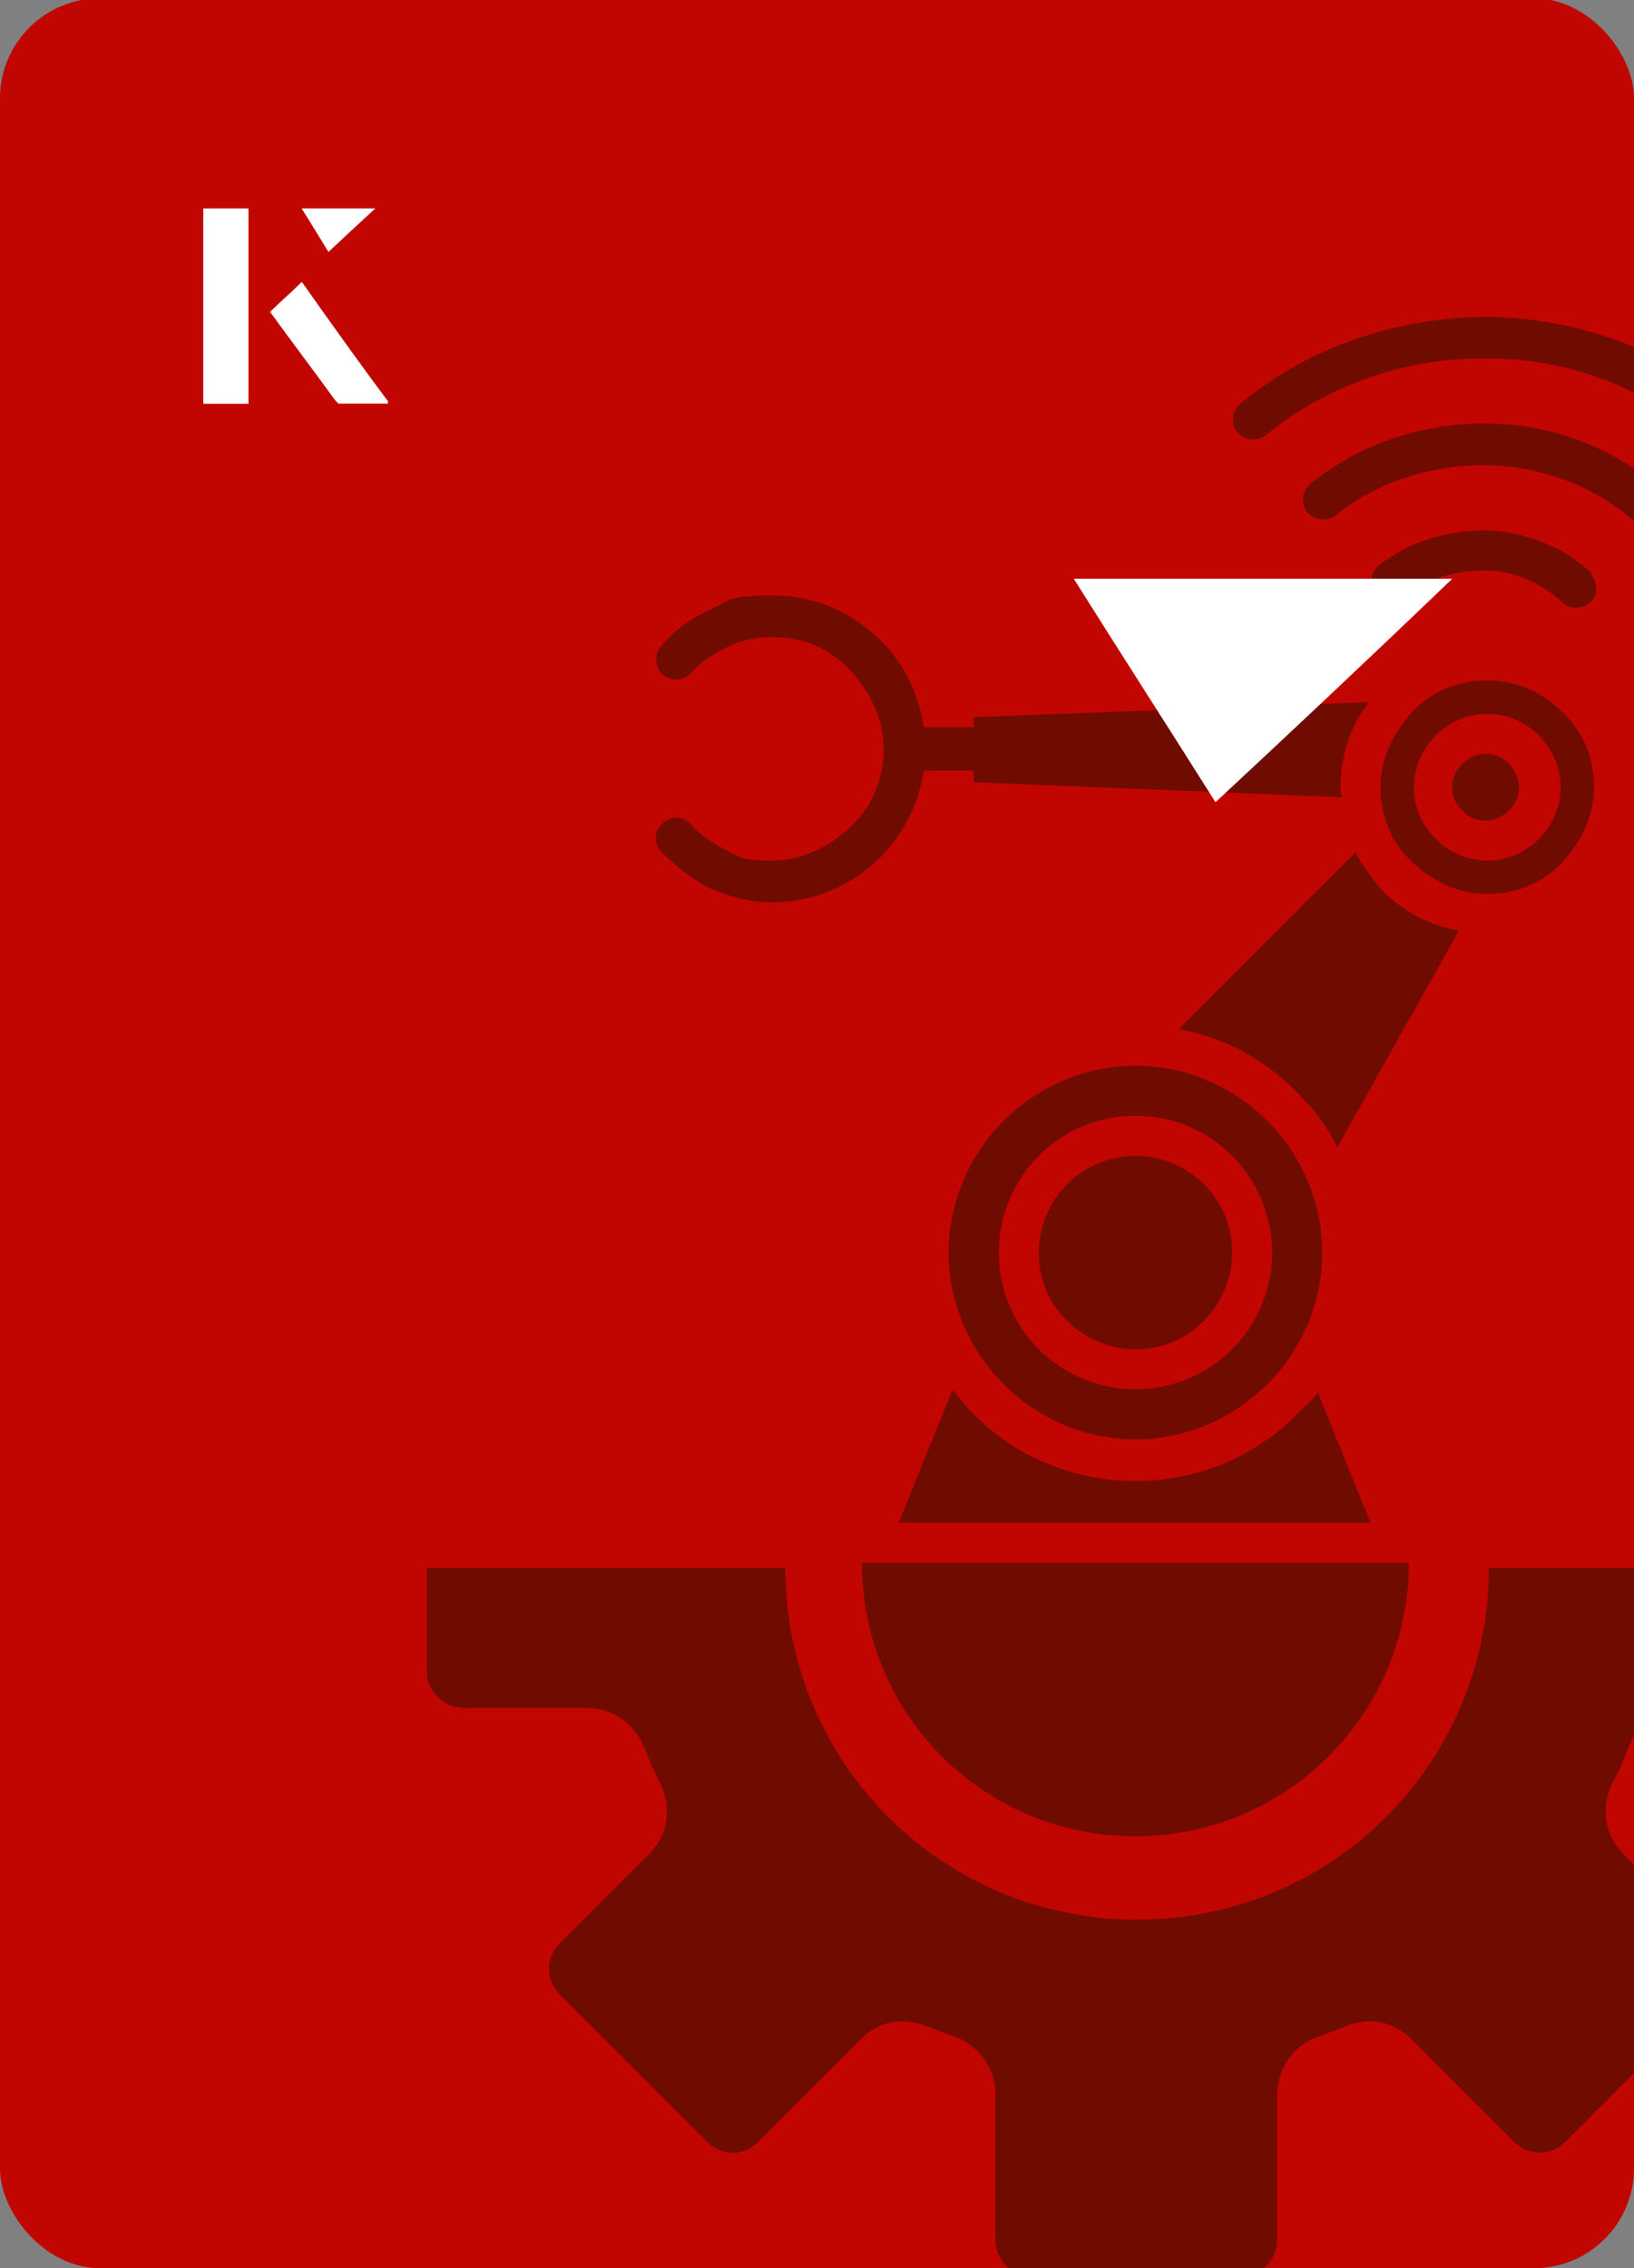 <?xml version="1.0" encoding="UTF-8"?><svg id="Layer_1" xmlns="http://www.w3.org/2000/svg" xmlns:xlink="http://www.w3.org/1999/xlink" viewBox="0 0 98 136"><rect x="0" y="0" width="98" height="136" fill="#808080" stroke="none"/><defs><clipPath id="clippath"><rect x="0" y="0" width="98" height="136.1" rx="6" ry="6" transform="translate(98 136) rotate(-180)" style="fill:none;"/></clipPath></defs><rect x="0" y="0" width="98" height="136.1" rx="6" ry="6" transform="translate(98 136) rotate(-180)" style="fill:#c10500;"/><g style="clip-path:url(#clippath);"><path d="M76,67.2c-2-2-4.8-3.3-7.9-3.3s-5.9,1.3-7.9,3.3-3.3,4.8-3.3,7.9,1.3,5.9,3.3,7.9c2,2,4.8,3.3,7.9,3.3s5.9-1.3,7.9-3.3c2-2,3.3-4.8,3.3-7.9s-1.3-5.9-3.3-7.9ZM57.2,83.4c.4.5.8,1,1.2,1.4,2.5,2.5,5.9,4,9.7,4s7.2-1.5,9.7-4,.9-.9,1.2-1.4l3.2,7.9h-28.3l3.2-7.9ZM72.2,71c1.1,1.1,1.7,2.5,1.7,4.1s-.7,3.1-1.7,4.1c-1.1,1.1-2.5,1.7-4.1,1.7s-3.1-.7-4.1-1.7c-1.1-1.1-1.7-2.5-1.7-4.1s.7-3.1,1.7-4.1,2.5-1.7,4.1-1.7,3.1.7,4.1,1.7ZM68.1,66.9c2.3,0,4.3.9,5.8,2.4,1.5,1.5,2.4,3.6,2.4,5.8s-.9,4.3-2.4,5.8-3.6,2.4-5.8,2.4-4.3-.9-5.8-2.4-2.4-3.6-2.4-5.8.9-4.3,2.4-5.8c1.5-1.5,3.5-2.4,5.8-2.4ZM93.7,42.7c-1.2-1.2-2.7-1.9-4.5-1.9s-3.4.7-4.5,1.9-1.9,2.7-1.9,4.5.7,3.4,1.9,4.5,2.7,1.9,4.5,1.9,3.4-.7,4.5-1.9,1.9-2.7,1.9-4.5-.7-3.4-1.9-4.5ZM81.3,51.1c.4.8,1,1.6,1.6,2.3,1.2,1.2,2.8,2.1,4.6,2.4l-7.3,13c-.6-1.3-1.5-2.4-2.5-3.4-1.9-1.9-4.3-3.2-7-3.7l10.6-10.6ZM90.5,45.8c.3.3.6.8.6,1.4s-.2,1-.6,1.4c-.3.3-.8.6-1.4.6s-1-.2-1.4-.6-.6-.8-.6-1.4.2-1,.6-1.4c.3-.3.8-.6,1.4-.6s1,.2,1.4.6ZM89.2,42.8c1.2,0,2.3.5,3.1,1.3s1.3,1.9,1.3,3.1-.5,2.3-1.3,3.1-1.9,1.3-3.1,1.3-2.3-.5-3.1-1.3-1.3-1.9-1.3-3.1.5-2.3,1.3-3.1,1.9-1.3,3.1-1.3ZM80.4,47.5c0,0,0-.2,0-.3,0-1.9.6-3.7,1.7-5.1l-23.7.9v.6h-3c-.3-2-1.2-3.9-2.6-5.2-1.7-1.7-3.9-2.7-6.5-2.7s-2.5.3-3.6.8c-1.1.5-2.2,1.2-3,2.2-.5.5-.4,1.3,0,1.7.5.5,1.3.4,1.7,0,.6-.7,1.4-1.2,2.2-1.6.8-.4,1.7-.6,2.7-.6,1.9,0,3.5.7,4.7,2s2,2.9,2,4.7-.7,3.5-2,4.7-2.9,2-4.7,2-1.9-.2-2.7-.6c-.8-.4-1.6-.9-2.2-1.6-.5-.5-1.2-.5-1.7,0s-.5,1.2,0,1.7c.9.9,1.9,1.7,3,2.2,1.1.5,2.4.8,3.6.8,2.5,0,4.8-1,6.5-2.7,1.4-1.4,2.3-3.2,2.6-5.2h3v.7l22.1.9ZM89.2,94h21.5v6.2c0,1.2-1,2.2-2.2,2.2h-7.4c-1.5,0-2.9.9-3.4,2.3-.3.8-.6,1.5-1,2.2-.7,1.5-.5,3.1.7,4.3l5.3,5.3c.9.9.9,2.2,0,3.1l-8.8,8.8c-.9.9-2.2.9-3.1,0l-6.1-6.1c-1.1-1.1-2.6-1.4-4-.8-.5.2-1,.4-1.6.6-1.5.5-2.5,1.9-2.5,3.5v8.7c0,1.2-1,2.2-2.2,2.2h-12.5c-1.2,0-2.2-1-2.2-2.2v-8.7c0-1.6-1-3-2.5-3.5-.5-.2-1.1-.4-1.6-.6-1.4-.6-3-.3-4,.8l-6.1,6.1c-.9.9-2.2.9-3.1,0l-8.8-8.8c-.9-.9-.9-2.2,0-3.1l5.3-5.3c1.2-1.2,1.4-2.8.7-4.3-.4-.7-.7-1.5-1-2.2-.6-1.4-1.9-2.3-3.4-2.3h-7.4c-1.2,0-2.2-1-2.2-2.2v-6.2h21.5c0,11.7,9.4,21.1,21.1,21.1s21.1-9.4,21.1-21.1ZM51.7,93.7c0,9.1,7.3,16.4,16.4,16.4s16.4-7.4,16.4-16.4h-32.8ZM100.1,29.9c.5.5.5,1.2,0,1.7-.5.5-1.2.5-1.7,0-2.4-2.3-5.7-3.6-9-3.7-3.3-.1-6.7.9-9.3,3-.5.4-1.3.3-1.7-.2s-.3-1.3.2-1.7c3.1-2.5,7-3.7,10.9-3.6,3.9.1,7.7,1.6,10.6,4.4ZM95.5,34.4c-1.7-1.6-4-2.5-6.3-2.6-2.3,0-4.6.6-6.5,2.1-.5.4-.6,1.2-.2,1.7.4.5,1.2.6,1.7.2,1.4-1.1,3.1-1.6,4.8-1.6,1.7,0,3.4.7,4.7,1.9.5.5,1.2.4,1.7,0,.5-.5.4-1.2,0-1.7ZM103.9,24.6c-4-3.7-9.3-5.5-14.6-5.6-5.3,0-10.7,1.7-14.9,5.2-.5.4-.6,1.2-.2,1.7.4.5,1.2.6,1.7.2,3.8-3.1,8.6-4.7,13.4-4.6,4.7,0,9.4,1.7,13,5,.5.5,1.3.4,1.7,0,.5-.5.4-1.3,0-1.7Z" style="fill:#700b00; fill-rule:evenodd;"/></g><path d="M72.9,48.1c-2.9-4.6-5.8-9.1-8.5-13.4h22.7c-5,4.8-9.9,9.4-14.2,13.4Z" style="fill:#fff;"/><path d="M14.9,12.5h-2.7v11.7h2.7v-11.7ZM16.2,18.7c1.3,1.8,2.6,3.5,3.9,5.3,0,0,.2.2.2.2,1,0,1.9,0,3,0-1.8-2.5-3.5-4.8-5.2-7.2-.7.6-1.3,1.2-1.9,1.8ZM19.7,15.1c.8-.8,1.8-1.7,2.8-2.6h-4.4c.5.8,1.1,1.7,1.6,2.6Z" style="fill:#fff;"/><path d="M14.9,12.5v11.7h-2.7v-11.7h2.7Z" style="fill:#fff;"/><path d="M16.2,18.7c.6-.6,1.2-1.1,1.9-1.8,1.7,2.4,3.4,4.8,5.2,7.2-1.1,0-2,0-3,0,0,0-.2,0-.2-.2-1.3-1.8-2.6-3.5-3.9-5.3Z" style="fill:#fff;"/><polygon points="19.7 15.1 18.1 12.5 22.5 12.5 19.7 15.1" style="fill:#fff;"/></svg>